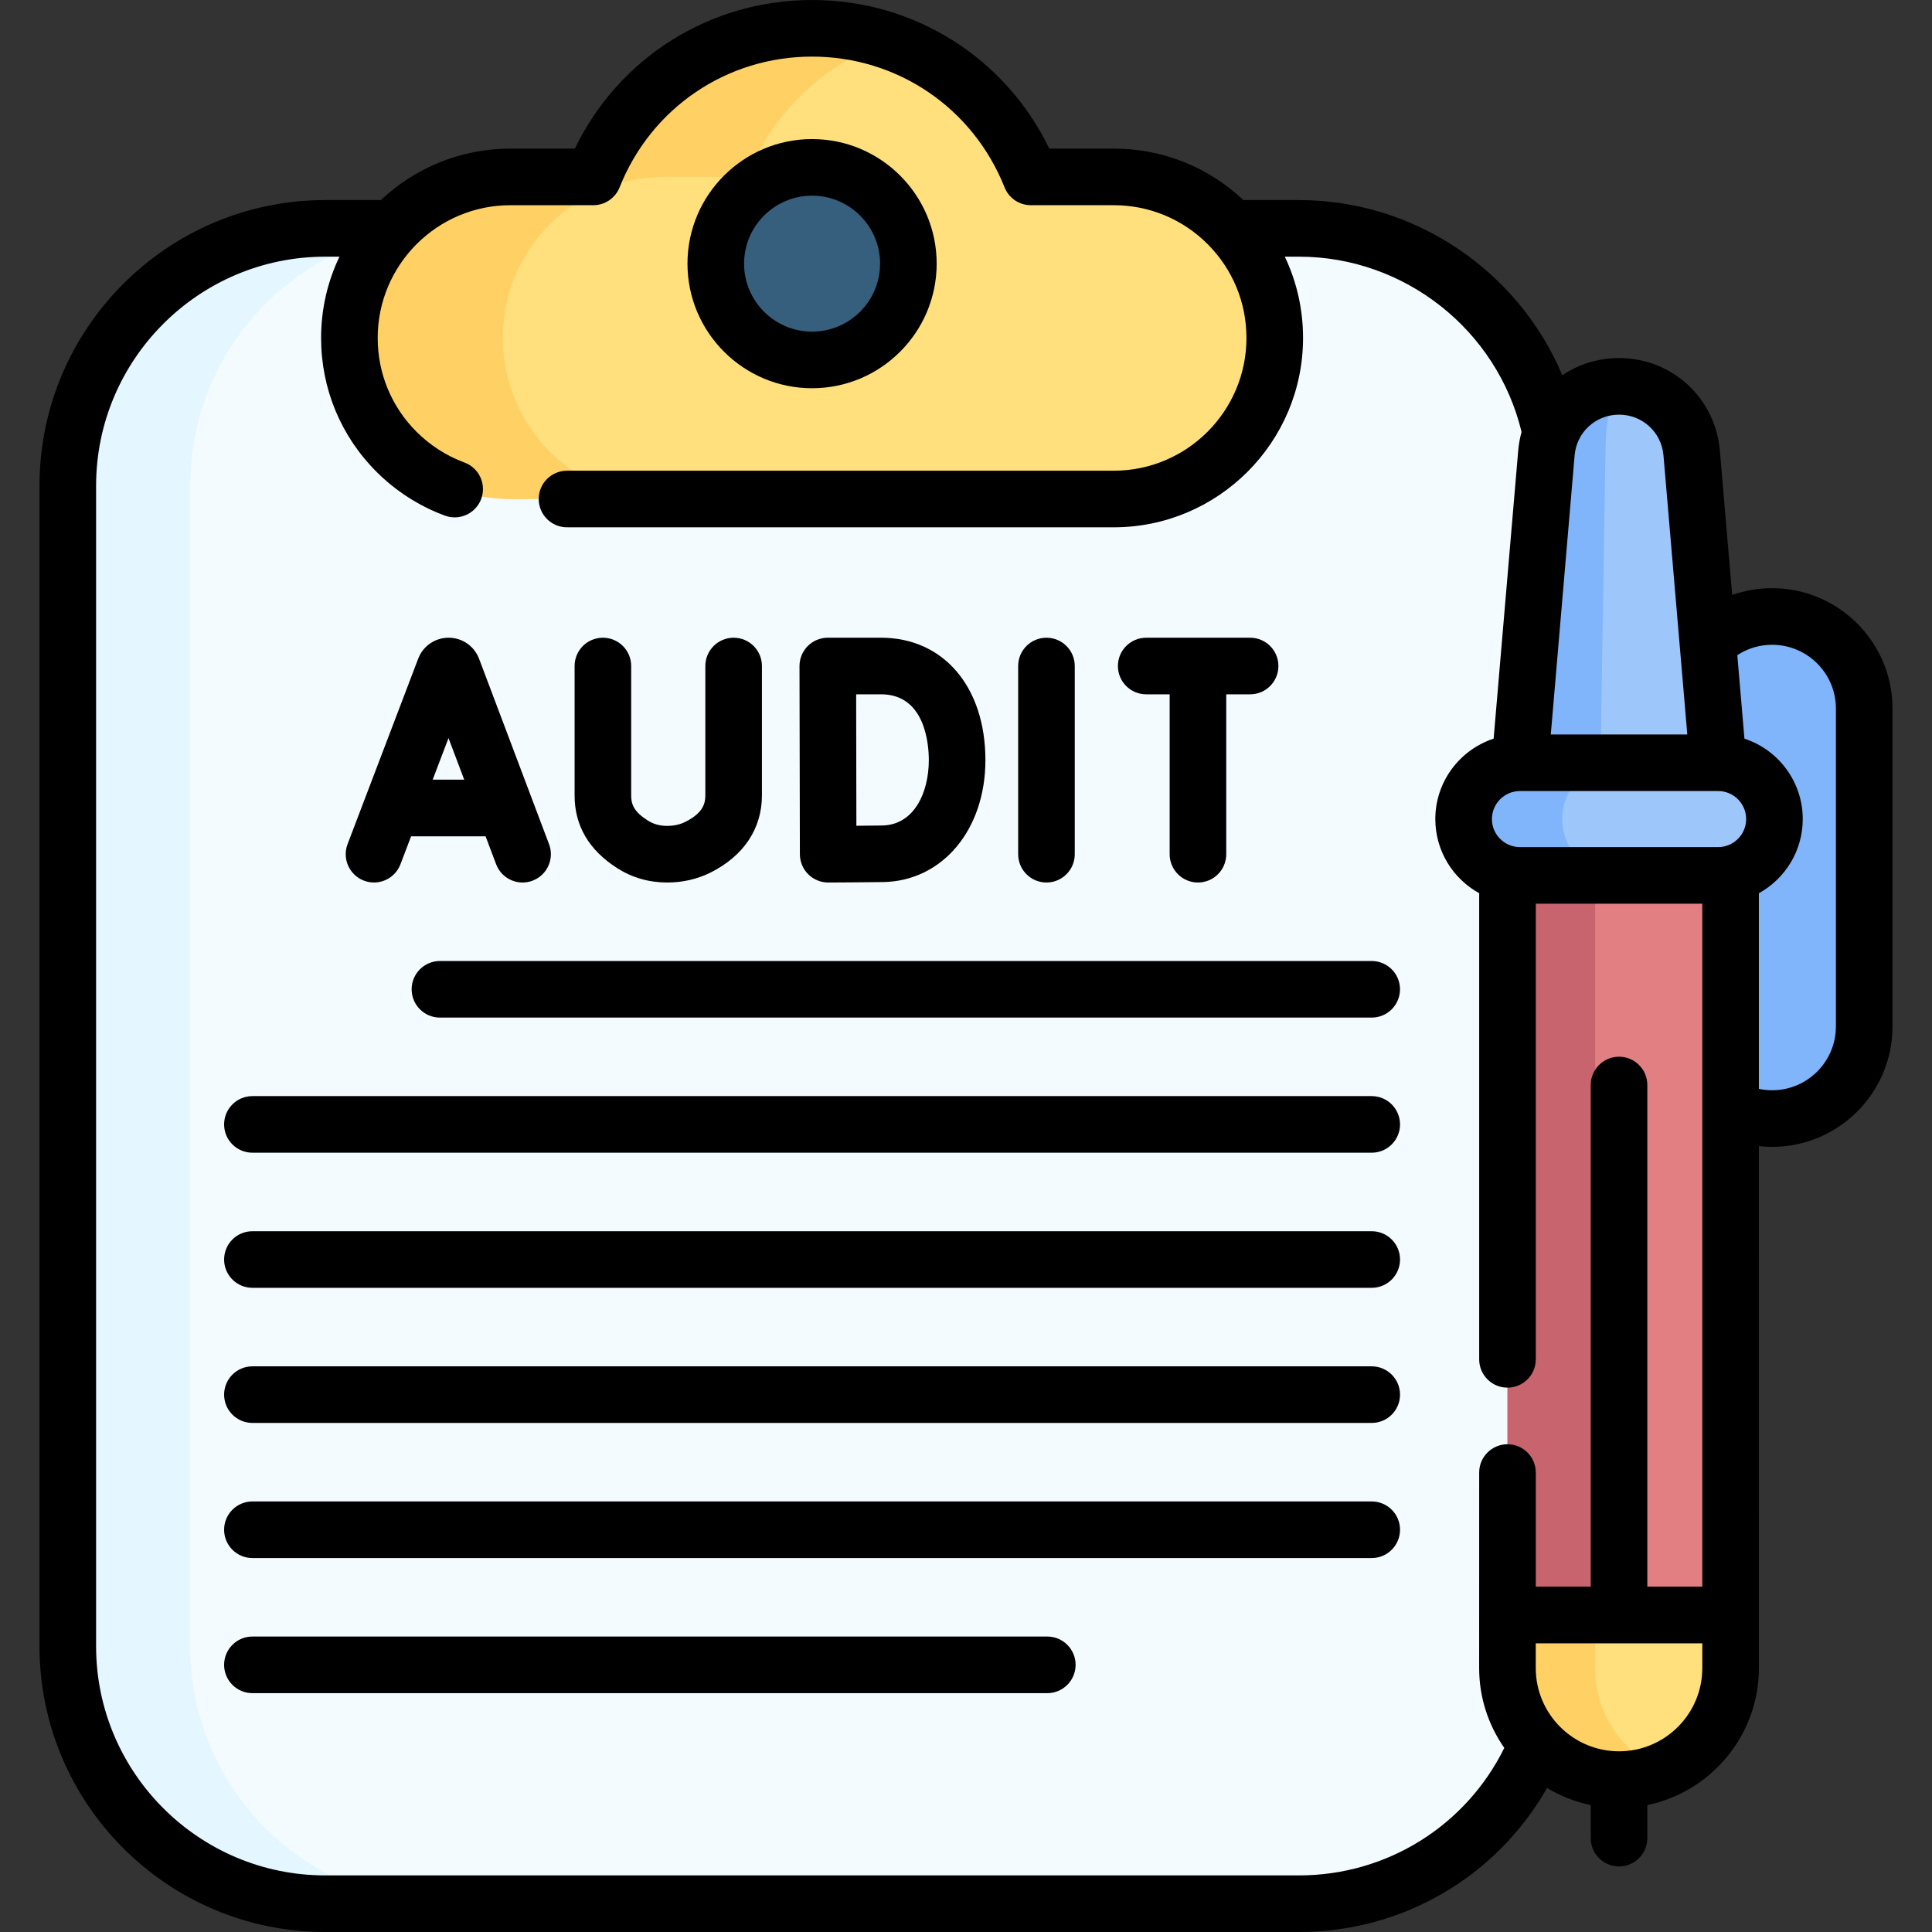 <svg width="61" height="61" viewBox="0 0 61 61" fill="none" xmlns="http://www.w3.org/2000/svg">
<rect x="0" y="0" width="61" height="61" fill="#333333" stroke="none"/>
<path d="M41.011 60.106H10.268C5.779 60.106 2.141 56.467 2.141 51.978V15.338C2.141 10.849 5.779 7.21 10.268 7.21H41.011C45.5 7.21 49.139 10.849 49.139 15.338V51.978C49.139 56.467 45.5 60.106 41.011 60.106Z" fill="#F4FBFF"/>
<path d="M14.134 60.106H10.269C5.779 60.106 2.141 56.468 2.141 51.978V15.337C2.141 10.849 5.779 7.21 10.269 7.21H14.134C9.645 7.21 6.007 10.849 6.007 15.337V51.978C6.006 56.468 9.645 60.106 14.134 60.106Z" fill="#E4F6FF"/>
<path d="M32.546 5.586C31.456 2.838 28.775 0.894 25.639 0.894C22.503 0.894 19.823 2.838 18.732 5.586H16.115C13.307 5.586 11.03 7.862 11.03 10.67C11.03 13.478 13.307 15.755 16.115 15.755H35.163C37.972 15.755 40.248 13.478 40.248 10.67C40.248 7.862 37.972 5.586 35.163 5.586H32.546Z" fill="#FFE07D"/>
<path d="M28.062 1.299C26.013 2.004 24.372 3.581 23.576 5.585H20.959C18.151 5.585 15.874 7.862 15.874 10.67C15.874 12.073 16.444 13.345 17.364 14.265C18.284 15.187 19.554 15.755 20.959 15.755H16.115C14.712 15.755 13.44 15.187 12.52 14.265C11.599 13.345 11.03 12.073 11.03 10.67C11.03 7.862 13.307 5.585 16.115 5.585H18.731C19.823 2.837 22.503 0.894 25.639 0.894C26.488 0.894 27.303 1.036 28.062 1.299Z" fill="#FFD064"/>
<path d="M25.64 11.365C27.319 11.365 28.68 10.004 28.68 8.324C28.68 6.645 27.319 5.284 25.64 5.284C23.961 5.284 22.6 6.645 22.6 8.324C22.6 10.004 23.961 11.365 25.64 11.365Z" fill="#365E7D"/>
<path d="M55.953 35.316C57.558 35.316 58.859 34.015 58.859 32.41V22.371C58.859 20.765 57.558 19.464 55.953 19.464C54.348 19.464 53.047 20.765 53.047 22.371V32.41C53.047 34.015 54.348 35.316 55.953 35.316Z" fill="#80B4FB"/>
<path d="M54.642 50.991V52.667C54.642 54.612 53.065 56.189 51.119 56.189C49.174 56.189 47.597 54.612 47.597 52.667V50.991L51.648 47.204L54.642 50.991Z" fill="#FFE07D"/>
<path d="M51.395 55.159C51.71 55.474 52.086 55.729 52.502 55.908C52.077 56.09 51.609 56.19 51.118 56.19C50.146 56.19 49.264 55.796 48.627 55.159C47.99 54.52 47.596 53.64 47.596 52.667V50.992L51.646 47.205L52.824 48.693L50.363 50.992V52.667C50.363 53.64 50.758 54.52 51.395 55.159Z" fill="#FFD064"/>
<path d="M54.641 26.934V50.991H47.597V26.978" fill="#E27F83"/>
<path d="M50.365 26.934V50.991H47.597V26.978" fill="#C8646D"/>
<path d="M54.247 24.082L53.413 14.305C53.311 13.114 52.315 12.199 51.119 12.199C49.924 12.199 48.928 13.114 48.826 14.305L47.991 24.082" fill="#9DC6FB"/>
<path d="M51.119 12.198C51.006 12.198 50.903 12.427 50.826 12.805C50.749 13.182 50.698 13.709 50.689 14.305L50.532 24.081H47.991L48.825 14.305C48.876 13.709 49.151 13.182 49.562 12.805C49.974 12.427 50.52 12.198 51.119 12.198Z" fill="#80B4FB"/>
<path d="M54.247 24.082H47.991C47.008 24.082 46.212 24.879 46.212 25.861C46.212 26.844 47.008 27.64 47.991 27.64H54.247C55.229 27.64 56.026 26.844 56.026 25.861C56.026 24.879 55.229 24.082 54.247 24.082Z" fill="#9DC6FB"/>
<path d="M49.844 27.119C50.166 27.441 50.611 27.639 51.102 27.639H47.99C47.499 27.639 47.054 27.441 46.732 27.119C46.41 26.797 46.212 26.352 46.212 25.861C46.212 24.879 47.008 24.081 47.99 24.081H51.102C50.119 24.081 49.324 24.879 49.324 25.861C49.324 26.352 49.522 26.797 49.844 27.119Z" fill="#80B4FB"/>
<path d="M25.64 12.258C27.809 12.258 29.574 10.493 29.574 8.324C29.574 6.155 27.809 4.391 25.64 4.391C23.471 4.391 21.706 6.155 21.706 8.324C21.706 10.493 23.471 12.258 25.64 12.258ZM25.64 6.178C26.824 6.178 27.787 7.141 27.787 8.324C27.787 9.508 26.824 10.471 25.64 10.471C24.456 10.471 23.493 9.508 23.493 8.324C23.493 7.141 24.456 6.178 25.64 6.178Z" fill="black"/>
<path d="M11.491 27.805C11.952 27.981 12.468 27.749 12.644 27.288L12.98 26.405H15.332L15.664 27.286C15.799 27.643 16.139 27.864 16.5 27.864C16.605 27.864 16.712 27.845 16.815 27.806C17.277 27.632 17.51 27.116 17.336 26.655L15.125 20.796C15.122 20.788 15.119 20.78 15.115 20.772C14.956 20.385 14.583 20.135 14.165 20.135C14.164 20.135 14.164 20.135 14.164 20.135C13.745 20.135 13.371 20.386 13.213 20.774C13.21 20.78 13.207 20.787 13.205 20.794L10.974 26.652C10.798 27.113 11.03 27.629 11.491 27.805ZM14.657 24.617H13.661L14.161 23.304L14.657 24.617Z" fill="black"/>
<path d="M33.04 27.864C33.533 27.864 33.934 27.464 33.934 26.97V21.028C33.934 20.535 33.533 20.135 33.04 20.135C32.547 20.135 32.147 20.535 32.147 21.028V26.97C32.147 27.464 32.547 27.864 33.04 27.864Z" fill="black"/>
<path d="M25.255 26.973C25.256 27.21 25.351 27.437 25.519 27.604C25.687 27.77 25.913 27.864 26.149 27.864H26.152C26.203 27.863 27.404 27.859 27.884 27.85C29.755 27.818 31.113 26.198 31.113 23.999C31.113 21.688 29.789 20.135 27.82 20.135H26.137C25.899 20.135 25.672 20.229 25.504 20.397C25.337 20.565 25.243 20.793 25.243 21.03L25.255 26.973ZM27.82 21.922C29.217 21.922 29.326 23.512 29.326 23.999C29.326 25.014 28.87 26.046 27.853 26.064C27.663 26.067 27.348 26.07 27.039 26.072C27.037 25.382 27.033 22.641 27.032 21.922H27.82Z" fill="black"/>
<path d="M19.486 27.41C19.956 27.71 20.486 27.863 21.061 27.864H21.066C21.56 27.864 22.024 27.756 22.446 27.544C23.485 27.02 24.057 26.157 24.057 25.113V21.028C24.057 20.535 23.657 20.135 23.164 20.135C22.67 20.135 22.27 20.535 22.27 21.028V25.113C22.27 25.369 22.196 25.669 21.642 25.947C21.47 26.034 21.281 26.076 21.066 26.076C21.065 26.076 21.065 26.076 21.064 26.076C20.831 26.076 20.63 26.02 20.448 25.904C20.016 25.627 19.929 25.398 19.929 25.117V21.028C19.929 20.535 19.529 20.135 19.035 20.135C18.542 20.135 18.142 20.535 18.142 21.028V25.117C18.142 26.068 18.594 26.84 19.486 27.41Z" fill="black"/>
<path d="M36.19 21.922H36.93V26.97C36.93 27.464 37.33 27.864 37.824 27.864C38.317 27.864 38.717 27.464 38.717 26.97V21.922H39.471C39.964 21.922 40.364 21.522 40.364 21.028C40.364 20.535 39.964 20.135 39.471 20.135H36.19C35.696 20.135 35.296 20.535 35.296 21.028C35.296 21.522 35.696 21.922 36.19 21.922Z" fill="black"/>
<path d="M43.309 30.342H13.891C13.397 30.342 12.997 30.742 12.997 31.236C12.997 31.729 13.397 32.129 13.891 32.129H43.309C43.803 32.129 44.203 31.729 44.203 31.236C44.203 30.742 43.803 30.342 43.309 30.342Z" fill="black"/>
<path d="M43.31 34.608H7.97C7.476 34.608 7.076 35.008 7.076 35.502C7.076 35.995 7.476 36.395 7.97 36.395H43.31C43.803 36.395 44.204 35.995 44.204 35.502C44.204 35.008 43.803 34.608 43.31 34.608Z" fill="black"/>
<path d="M43.31 38.874H7.97C7.476 38.874 7.076 39.274 7.076 39.768C7.076 40.261 7.476 40.661 7.97 40.661H43.31C43.803 40.661 44.204 40.261 44.204 39.768C44.204 39.274 43.803 38.874 43.31 38.874Z" fill="black"/>
<path d="M43.31 43.14H7.97C7.476 43.14 7.076 43.54 7.076 44.033C7.076 44.527 7.476 44.927 7.97 44.927H43.31C43.803 44.927 44.204 44.527 44.204 44.033C44.204 43.54 43.803 43.14 43.31 43.14Z" fill="black"/>
<path d="M43.31 47.406H7.97C7.476 47.406 7.076 47.806 7.076 48.299C7.076 48.793 7.476 49.193 7.97 49.193H43.31C43.803 49.193 44.204 48.793 44.204 48.299C44.204 47.806 43.803 47.406 43.31 47.406Z" fill="black"/>
<path d="M33.067 51.671H7.97C7.476 51.671 7.076 52.072 7.076 52.565C7.076 53.058 7.476 53.459 7.97 53.459H33.067C33.56 53.459 33.961 53.058 33.961 52.565C33.961 52.072 33.56 51.671 33.067 51.671Z" fill="black"/>
<path d="M55.953 18.571C55.517 18.571 55.092 18.644 54.691 18.785L54.302 14.229C54.16 12.562 52.791 11.305 51.119 11.305C50.454 11.305 49.838 11.504 49.328 11.848C47.945 8.562 44.681 6.317 41.012 6.317H39.258C38.146 5.268 36.7 4.692 35.164 4.692H33.13C31.742 1.822 28.865 0 25.639 0C22.414 0 19.537 1.822 18.15 4.692H16.115C14.534 4.692 13.095 5.31 12.024 6.317H10.268C5.294 6.317 1.247 10.363 1.247 15.337V51.979C1.247 56.953 5.294 61 10.268 61H41.011C44.294 61 47.256 59.248 48.846 56.452C49.266 56.704 49.73 56.89 50.225 56.992V58.036C50.225 58.529 50.625 58.93 51.118 58.93C51.612 58.93 52.012 58.529 52.012 58.036V56.992C54.02 56.577 55.535 54.795 55.535 52.666L55.534 36.187C55.672 36.202 55.812 36.211 55.953 36.211C58.048 36.211 59.753 34.506 59.753 32.41V22.371C59.753 20.276 58.048 18.571 55.953 18.571ZM47.991 26.746C47.502 26.746 47.105 26.349 47.105 25.861C47.105 25.373 47.502 24.976 47.991 24.976H54.247C54.735 24.976 55.132 25.373 55.132 25.861C55.132 26.349 54.735 26.746 54.247 26.746H47.991ZM51.119 13.092C51.856 13.092 52.459 13.646 52.522 14.381L53.274 23.189H48.964L49.716 14.381C49.778 13.646 50.382 13.092 51.119 13.092ZM41.012 59.213H10.268C6.28 59.213 3.034 55.968 3.034 51.979V15.337C3.034 11.349 6.28 8.104 10.268 8.104H10.718C10.346 8.882 10.138 9.752 10.138 10.67C10.138 12.269 10.76 13.77 11.889 14.898C12.498 15.507 13.244 15.985 14.047 16.28C14.51 16.451 15.024 16.213 15.194 15.751C15.364 15.287 15.127 14.774 14.664 14.603C14.102 14.396 13.58 14.061 13.152 13.634C12.361 12.843 11.925 11.791 11.925 10.67C11.925 8.359 13.805 6.479 16.115 6.479H18.733C19.099 6.479 19.428 6.255 19.563 5.915C20.559 3.407 22.944 1.787 25.639 1.787C28.335 1.787 30.72 3.407 31.717 5.915C31.852 6.255 32.181 6.479 32.547 6.479H35.164C36.283 6.479 37.336 6.915 38.127 7.706C38.919 8.498 39.355 9.551 39.355 10.67C39.355 12.981 37.475 14.862 35.164 14.862H17.902C17.409 14.862 17.009 15.262 17.009 15.755C17.009 16.249 17.409 16.649 17.902 16.649H35.164C38.46 16.649 41.142 13.967 41.142 10.67C41.142 9.768 40.943 8.896 40.566 8.104H41.012C44.348 8.104 47.266 10.417 48.041 13.637C47.988 13.827 47.953 14.025 47.935 14.229L47.159 23.322C46.091 23.672 45.318 24.678 45.318 25.861C45.318 26.868 45.878 27.747 46.703 28.202V42.919C46.703 43.413 47.103 43.813 47.597 43.813C48.09 43.813 48.49 43.413 48.49 42.919V28.534H53.747V50.097H52.012V34.258C52.012 33.764 51.612 33.364 51.118 33.364C50.625 33.364 50.225 33.764 50.225 34.258V50.097H48.49V46.493C48.49 46 48.09 45.6 47.597 45.6C47.103 45.6 46.703 46 46.703 46.493L46.702 52.666C46.702 53.603 46.996 54.472 47.496 55.188C46.281 57.649 43.789 59.213 41.012 59.213ZM51.119 55.295C49.669 55.295 48.489 54.116 48.489 52.666V51.885H53.748V52.666C53.748 54.116 52.568 55.295 51.119 55.295ZM57.966 32.41C57.966 33.52 57.063 34.423 55.953 34.423C55.81 34.423 55.67 34.408 55.534 34.379V28.202C56.359 27.747 56.919 26.868 56.919 25.861C56.919 24.678 56.146 23.672 55.078 23.322L54.853 20.685C55.177 20.472 55.556 20.358 55.953 20.358C57.063 20.358 57.966 21.261 57.966 22.371V32.41H57.966Z" fill="black"/>
</svg>
